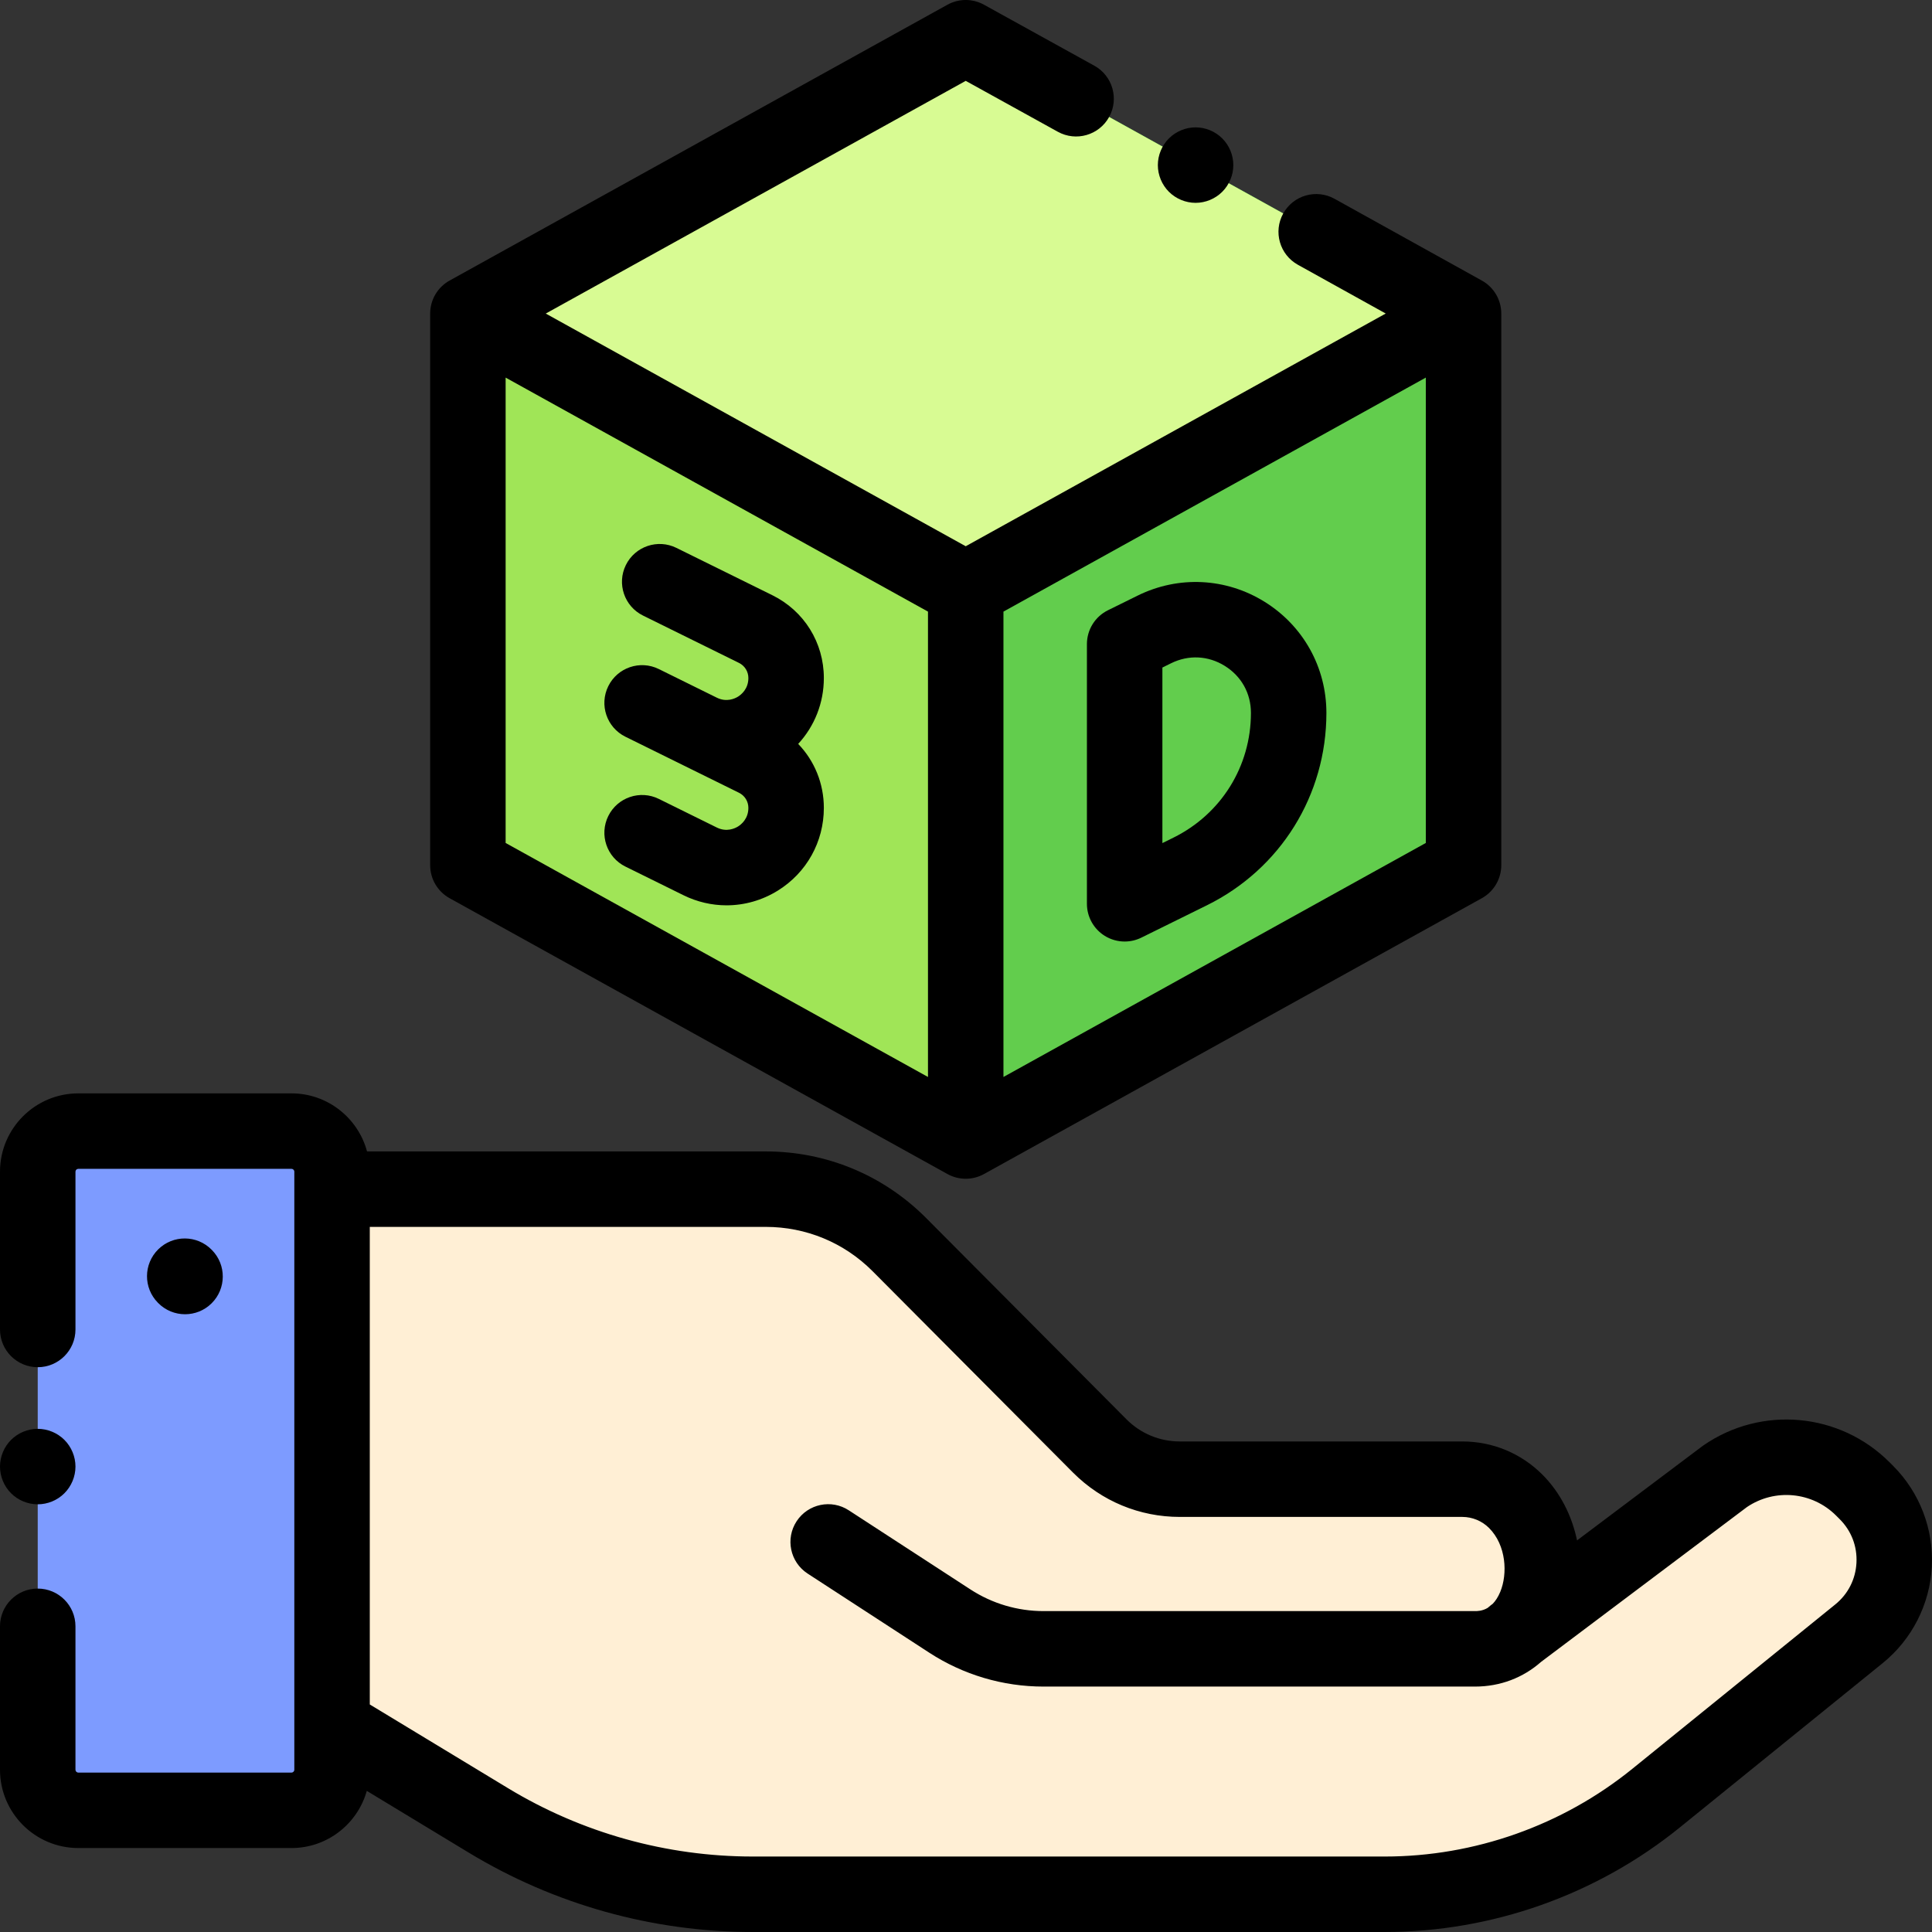 <?xml version="1.0" encoding="UTF-8" standalone="no"?><!-- icon666.com - MILLIONS OF FREE VECTOR ICONS --><svg width="1024" height="1024" version="1.1" id="Capa_1" xmlns="http://www.w3.org/2000/svg" xmlns:xlink="http://www.w3.org/1999/xlink" x="0px" y="0px" viewBox="0 0 511.999 511.999" style="enable-background:new 0 0 511.999 511.999;" xml:space="preserve"><rect x="0" y="0" width="511.999" height="511.999" fill="#333333" stroke="none"/><path style="fill:#7D9BFF;" d="M77.248,479.749H20.749c-5.937,0-10.75-4.813-10.75-10.75V310.504c0-5.937,4.813-10.75,10.75-10.75 h56.498c5.937,0,10.75,4.813,10.75,10.75v158.495C87.997,474.936,83.185,479.749,77.248,479.749z"/><path style="fill:#FFEFD5;" d="M494.612,395.524l-0.944-0.943c-9.78-9.78-25.149-11.18-36.535-3.328l-55.065,41.412 c-2.874,2.657-6.633,4.294-11.189,4.294l10.2-3.55l0.989-0.744c8.627-7.974,9.284-25.136-0.385-34.806l0,0 c-3.751-3.751-8.838-5.858-14.142-5.858h-74.858c-7.957,0-15.587-3.161-21.212-8.787l-53.181-53.431 c-9.377-9.377-22.093-14.645-35.354-14.645H87.997v142.194l0,0l41.455,25.107c21.124,12.795,45.351,19.558,70.048,19.558h167.479 c26.167,0,51.54-8.987,71.874-25.456l53.798-43.575C504.288,423.542,505.2,406.113,494.612,395.524z"/><polygon style="fill:#62CD4D;" points="256.06,10.001 124.132,83.096 124.132,229.286 256.06,302.381 387.989,229.286 387.989,83.096 "/><polygon style="fill:#A0E557;" points="124.132,229.291 255.924,302.311 255.924,156.195 124.132,83.176 "/><polygon style="fill:#D8FB93;" points="124.064,83.096 255.992,156.19 387.921,83.096 255.992,10.001 "/><path d="M119.15,238.033l131.928,73.096c1.508,0.835,3.177,1.253,4.847,1.253c1.669,0,3.339-0.418,4.847-1.253L392.7,238.033 c3.18-1.762,5.153-5.111,5.153-8.747V83.096c0-3.633-1.971-6.98-5.147-8.744l-39.045-21.67c-4.828-2.68-10.917-0.939-13.596,3.891 c-2.681,4.829-0.938,10.917,3.891,13.597l23.277,12.92L255.925,144.76L144.63,83.096L255.93,21.429l24.407,13.492 c4.836,2.673,10.918,0.919,13.59-3.915c2.672-4.833,0.919-10.917-3.914-13.589L260.762,1.249c-3.016-1.667-6.673-1.665-9.685,0.005 L119.15,74.349c-3.18,1.762-5.153,5.111-5.153,8.747v146.191C113.997,232.922,115.971,236.271,119.15,238.033z M133.996,100.068 l111.929,62.014v123.326l-111.929-62.014V100.068z M265.924,285.409V162.082l111.93-62.015v123.327L265.924,285.409z"/><path d="M316.841,53.755c2.641,0,5.21-1.07,7.07-2.93c1.87-1.87,2.93-4.44,2.93-7.07s-1.06-5.21-2.93-7.07 c-1.86-1.86-4.43-2.93-7.07-2.93c-2.63,0-5.2,1.07-7.069,2.93c-1.86,1.86-2.931,4.44-2.931,7.07s1.07,5.21,2.931,7.07 C311.64,52.684,314.211,53.755,316.841,53.755z"/><path d="M335.141,159.487c-10.249-6.372-22.826-6.989-33.648-1.649l-7.873,3.884c-3.414,1.685-5.576,5.161-5.576,8.968v68.824 c0,3.457,1.785,6.668,4.721,8.493c1.61,1.001,3.442,1.507,5.279,1.507c1.512,0,3.026-0.342,4.425-1.032l17.342-8.557 c19.552-9.649,31.698-29.186,31.698-50.99C351.509,176.867,345.39,165.858,335.141,159.487z M310.961,221.988l-2.917,1.439v-46.521 l2.298-1.134c4.648-2.293,9.84-2.039,14.241,0.698c4.402,2.737,6.927,7.28,6.927,12.463 C331.509,203.068,323.635,215.735,310.961,221.988z"/><path d="M501.682,388.454l-0.943-0.943c-13.195-13.195-33.922-15.082-49.283-4.489c-0.113,0.078-0.225,0.158-0.334,0.24 l-33.189,24.959c-1.367-6.577-4.48-12.731-9.18-17.431c-5.666-5.667-13.2-8.788-21.213-8.788h-74.858 c-5.343,0-10.365-2.08-14.125-5.841l-53.198-53.448c-11.333-11.332-26.399-17.572-42.426-17.572H97.268 c-2.374-8.845-10.438-15.386-20.02-15.386H20.749C9.309,289.755,0,299.064,0,310.505v41.82c0,5.522,4.478,10,10,10s10-4.478,10-10 v-41.82c0-0.413,0.337-0.75,0.75-0.75h56.498c0.413,0,0.75,0.337,0.75,0.75V469c0,0.413-0.337,0.75-0.75,0.75H20.749 c-0.413,0-0.75-0.337-0.75-0.75v-38.011c0-5.522-4.478-10-10-10s-10,4.478-10,10V469c0,11.441,9.309,20.749,20.749,20.749h56.498 c9.498,0,17.506-6.422,19.959-15.147l27.064,16.392c22.689,13.741,48.703,21.004,75.228,21.004h167.478 c28.364,0,56.125-9.832,78.169-27.686l53.798-43.575c7.745-6.273,12.486-15.58,13.007-25.532 C512.473,405.251,508.73,395.501,501.682,388.454z M491.98,414.159c-0.229,4.366-2.226,8.286-5.622,11.038l-53.798,43.575 c-18.493,14.979-41.784,23.227-65.581,23.227H199.5c-22.872,0-45.304-6.263-64.867-18.111l-36.636-22.189V325.138h104.936 c10.685,0,20.728,4.161,28.267,11.699l53.198,53.448C291.953,397.84,301.998,402,312.682,402h74.858c2.632,0,5.209,1.067,7.071,2.93 c4.584,4.584,4.954,12.137,2.976,16.915c-0.589,1.423-1.283,2.439-2.001,3.18l-0.519,0.39c-0.287,0.216-0.558,0.446-0.815,0.685 c-1.421,0.853-2.749,0.858-3.374,0.858H276.565c-6.91,0-13.624-1.991-19.416-5.76l-32.074-20.86l-0.116-0.076 c-4.621-3.03-10.82-1.736-13.846,2.882c-3.028,4.618-1.737,10.817,2.881,13.845l32.25,20.976c9.046,5.884,19.53,8.994,30.321,8.994 h114.314c6.713,0,12.765-2.343,17.523-6.546l54.561-41.032c7.398-4.995,17.309-4.055,23.634,2.271l0.943,0.943 C490.632,405.686,492.209,409.793,491.98,414.159z"/><path d="M49.039,348.288c2.539,0,5.079-0.961,7.028-2.886c3.929-3.882,3.967-10.214,0.086-14.143l-0.08-0.081 c-3.883-3.93-10.213-3.966-14.143-0.086c-3.929,3.882-3.967,10.214-0.086,14.143l0.08,0.081 C43.882,347.296,46.46,348.288,49.039,348.288z"/><path d="M10,398.655c2.63,0,5.21-1.061,7.069-2.931c1.86-1.859,2.931-4.439,2.931-7.069c0-2.63-1.07-5.21-2.931-7.07 c-1.859-1.86-4.439-2.93-7.069-2.93s-5.21,1.069-7.07,2.93S0,386.026,0,388.656c0,2.64,1.069,5.21,2.93,7.069 C4.79,397.594,7.37,398.655,10,398.655z"/><path d="M211.528,197.144c4.332-4.692,6.799-10.861,6.799-17.46c0-9.384-5.228-17.791-13.644-21.943l-25.43-12.546 c-4.952-2.443-10.949-0.408-13.392,4.544c-2.443,4.953-0.409,10.949,4.544,13.393l25.43,12.546c1.537,0.758,2.491,2.293,2.491,4.007 c0,2.911-1.916,4.416-2.739,4.928c-0.823,0.513-3.019,1.563-5.631,0.275l-15.365-7.582c-4.953-2.444-10.948-0.41-13.393,4.542 c-2.443,4.953-0.41,10.949,4.543,13.393l2.131,1.051c0.008,0.004,0.014,0.008,0.022,0.012l27.94,13.785 c1.537,0.758,2.491,2.293,2.491,4.007c0,2.911-1.915,4.416-2.739,4.928c-0.823,0.513-3.019,1.563-5.631,0.275l-15.365-7.582 c-4.953-2.445-10.948-0.41-13.393,4.542c-2.443,4.953-0.41,10.949,4.543,13.393l15.365,7.582c3.638,1.795,7.542,2.686,11.434,2.686 c4.723,0,9.426-1.312,13.606-3.911c7.627-4.741,12.18-12.933,12.18-21.913C218.327,207.621,215.836,201.612,211.528,197.144z"/></svg>